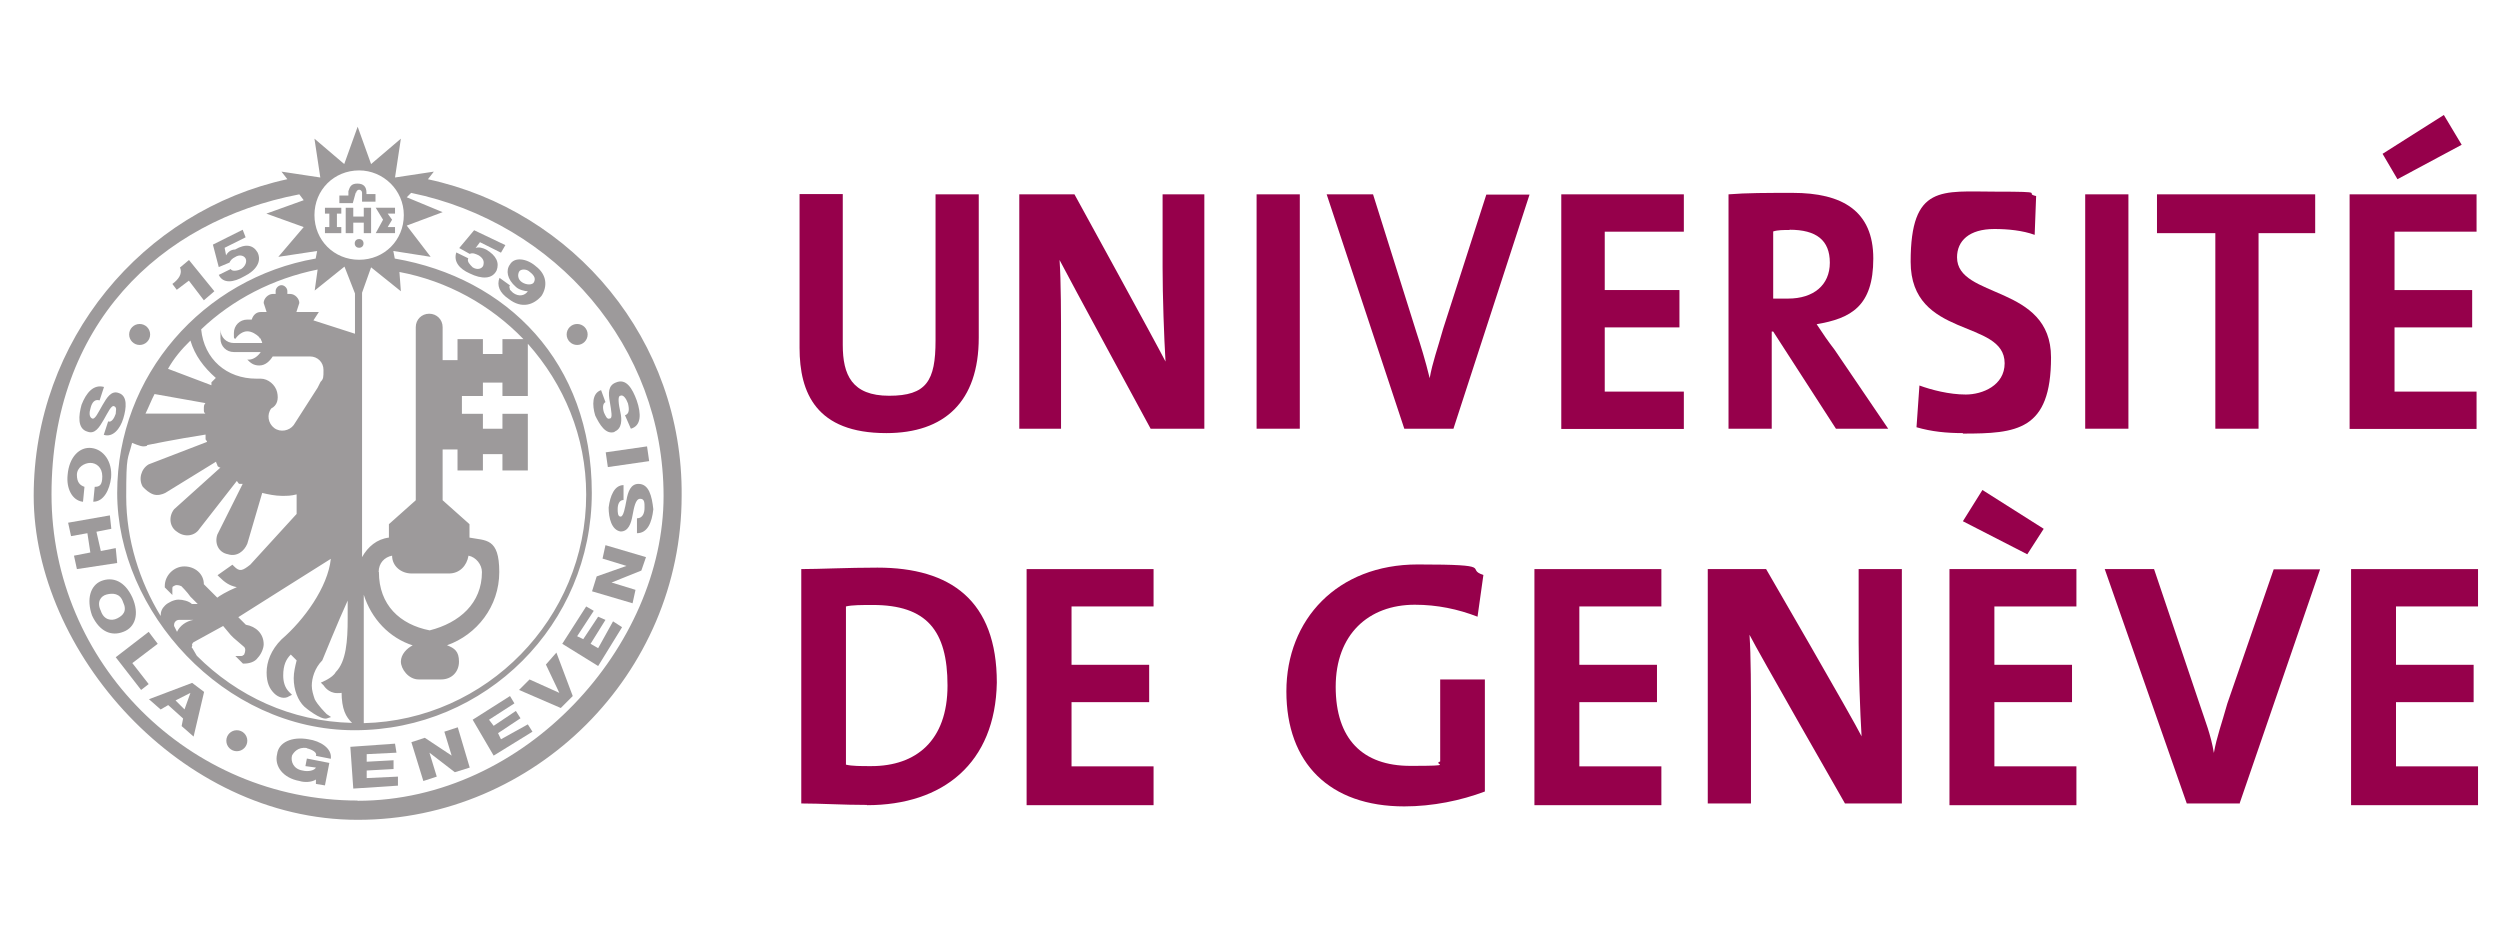 <?xml version="1.0" encoding="UTF-8"?>
<svg xmlns="http://www.w3.org/2000/svg" xmlns:svg="http://www.w3.org/2000/svg" version="1.1" viewBox="0 0 1024 383">
  <defs>
    <style>
      .cls-1 {
        fill: #9d9a9b;
      }

      .cls-2 {
        fill: #96004b;
      }
    </style>
  </defs>
  <!-- Generator: Adobe Illustrator 28.7.1, SVG Export Plug-In . SVG Version: 1.2.0 Build 142)  -->
  <g>
    <g id="Calque_1">
      <g>
        <g>
          <path class="cls-1" d="M77.4,115l6.1,8,4.3-3.7-10.4-12.8-3.7,3.1c1.2,2.4-.6,4.9-3.1,6.7l1.8,2.4,4.9-3.7Z"/>
          <path class="cls-1" d="M93.9,107.7c.6-1.2,1.2-1.8,2.4-2.4,1.8-1.2,3.7-.6,4.3.6.6,1.2,0,3.1-1.8,4.3-1.2.6-3.7,1.2-4.3,0l-4.9,2.4c1.8,3.7,6.1,3.1,10.4.6,4.9-2.4,7.3-6.1,5.5-9.8-1.8-3.1-4.9-3.7-9.2-1.2-1.8,0-3.1,1.2-3.7,2.4h0l-.6-3.1,8.6-4.3-1.2-3.1-12.2,6.1,2.4,9.2,4.3-1.8Z"/>
          <path class="cls-1" d="M199.1,102.2c-1.2-.6-3.1-1.2-4.3-.6h0l1.8-2.4,8.6,4.3,1.8-3.1-12.8-6.1-6.1,7.3,4.3,2.4c1.2-.6,2.4,0,3.7.6,1.8,1.2,2.4,2.4,1.8,4.3-.6,1.2-2.4,1.8-4.3.6-1.2-1.2-2.4-2.4-1.8-3.7l-4.9-2.4c-1.2,3.7,1.2,6.7,5.5,8.6,4.9,2.4,9.2,2.4,11-1.2,1.2-3.1,0-6.1-4.3-8.6Z"/>
          <path class="cls-1" d="M219.3,108.9c-3.7-3.1-8.6-3.7-10.4-.6-1.8,2.4-1.2,6.1,2.4,9.2,1.2,1.2,3.7,1.8,4.9,1.8h0c-1.2,1.8-3.7,2.4-6.1.6-.6-.6-1.2-1.2-1.2-1.2,0-.6-.6-1.2,0-1.8l-4.3-3.1c-1.2,3.1,0,6.1,3.7,8.6,5.5,4.3,10.4,2.4,13.5-1.2,2.4-3.7,2.4-8.6-2.4-12.2ZM218.7,115.6c-.6,1.2-3.1,1.2-4.9,0s-1.8-3.1-1.2-4.3,3.1-1.2,4.3,0c2.4,1.8,2.4,3.1,1.8,4.3Z"/>
          <path class="cls-1" d="M35.8,176.8c3.1,1.2,4.9-1.8,6.7-4.9,1.8-3.1,3.1-6.1,4.3-5.5s.6,1.8.6,3.1c-.6,1.8-1.8,3.7-3.1,3.1l-1.8,5.5c3.7,1.2,6.7-2.4,8-6.7s1.8-9.2-1.8-10.4c-3.1-1.2-4.9,1.8-6.7,4.9-1.8,3.1-3.1,6.1-4.3,5.5s-1.2-2.4-.6-4.3c.6-2.4,1.8-3.7,3.7-3.1l1.8-5.5c-4.3-1.2-7.3,2.4-9.2,7.3-1.2,4.3-1.8,9.8,2.4,11Z"/>
          <path class="cls-1" d="M34,205.5l.6-6.1c-1.8-.6-3.1-1.8-3.1-4.9s3.1-4.9,5.5-4.9,4.9,1.8,4.9,5.5-1.2,4.3-3.1,4.3l-.6,6.1c4.3,0,6.7-4.9,7.3-9.8.6-6.7-3.1-11.6-8-12.2s-9.2,3.7-9.8,11c-.6,5.5,1.8,10.4,6.1,11Z"/>
          <polygon class="cls-1" points="47.4 224.5 41.3 225.7 39.5 217.8 45.6 216.6 45 211.1 27.9 214.1 29.1 219.6 35.8 218.4 37 226.3 30.3 227.6 31.5 233.1 48 230.6 47.4 224.5"/>
          <path class="cls-1" d="M54.2,244.7c-3.1-6.7-8-8.6-12.8-6.7-4.3,1.8-6.1,7.3-3.7,14.1,3.1,6.7,8,8.6,12.8,6.7,4.9-1.8,6.7-7.3,3.7-14.1ZM48,253.3c-2.4,1.2-5.5.6-6.7-3.1-1.8-3.7,0-6.1,2.4-6.7,2.4-.6,5.5-.6,6.7,3.1,1.8,3.7,0,5.5-2.4,6.7Z"/>
          <polygon class="cls-1" points="64.6 263.7 60.9 258.8 47.4 269.2 57.8 282.6 60.9 280.2 54.2 271.6 64.6 263.7"/>
          <path class="cls-1" d="M60.9,286.3l4.9,4.3,3.1-1.8,6.1,5.5-.6,3.1,4.9,4.3,4.3-18.3-4.9-3.7-17.7,6.7ZM75.6,290.6l-3.7-3.7,6.1-3.1h0l-2.4,6.7Z"/>
          <path class="cls-1" d="M125.7,306.5c2.4.6,4.3,1.8,3.7,3.1l6.1,1.2c.6-4.3-4.3-7.3-9.2-8-6.7-1.2-12.2,1.2-12.8,6.1-1.2,4.9,2.4,9.8,9.2,11,1.8.6,4.9.6,6.7-.6v1.8l3.7.6,1.8-9.2-9.2-1.8-.6,3.1,4.3.6c-.6,1.2-3.1,1.8-5.5,1.2-3.7-.6-4.9-3.7-4.3-6.1.6-1.2,2.4-3.7,6.1-3.1Z"/>
          <polygon class="cls-1" points="150.2 318.7 150.2 315.6 161.2 315 161.2 311.4 150.2 312 150.2 308.9 162.4 308.3 161.8 304.6 143.5 305.9 144.7 323 163 321.8 163 318.1 150.2 318.7"/>
          <polygon class="cls-1" points="182 299.7 185 309.5 185 309.5 174 302.2 168.5 304 173.4 319.9 178.9 318.1 175.9 308.3 175.9 308.3 186.3 316.3 192.4 314.4 187.5 297.9 182 299.7"/>
          <polygon class="cls-1" points="205.2 302.8 204 300.3 213.2 294.2 211.3 291.2 202.2 297.3 200.3 294.8 210.7 288.1 208.9 285.1 193.6 294.8 202.2 309.5 218.1 299.7 216.2 296.7 205.2 302.8"/>
          <polygon class="cls-1" points="223.6 272.2 229.1 283.8 229.1 283.8 216.9 278.3 212.6 282.6 229.7 290 234.6 285.1 227.9 267.3 223.6 272.2"/>
          <polygon class="cls-1" points="245 265.5 241.9 263.7 248 253.9 245 252.6 238.9 261.8 236.4 260.6 243.2 250.2 240.1 248.4 230.3 263.7 245 272.8 254.8 256.9 251.1 254.5 245 265.5"/>
          <polygon class="cls-1" points="246.8 228.8 256.6 231.8 256.6 231.8 244.4 236.1 242.5 242.2 259.1 247.1 260.3 241.6 250.5 238.6 250.5 238.6 262.7 233.7 264.6 228.2 248 223.3 246.8 228.8"/>
          <path class="cls-1" d="M261.5,198.2c-3.1,0-4.3,3.1-4.9,6.7-.6,3.1-1.2,6.7-2.4,6.7s-1.2-1.8-1.2-3.1c0-1.8.6-3.7,2.4-3.7v-6.1c-3.7,0-5.5,4.3-6.1,9.2,0,4.3,1.2,9.2,4.9,9.8,3.1,0,4.3-3.1,4.9-6.7.6-3.1,1.2-6.7,3.1-6.7s1.8,1.8,1.8,3.7-.6,4.3-3.1,4.3v6.1c4.3,0,6.1-4.3,6.7-9.8-.6-5.5-1.8-10.4-6.1-10.4Z"/>
          <rect class="cls-1" x="248.5" y="184" width="17.1" height="6.1" transform="translate(-24.1 38.6) rotate(-8.2)"/>
          <path class="cls-1" d="M251.7,176.8c3.1-1.2,3.1-4.9,2.4-8s-1.2-6.7,0-6.7c1.2-.6,2.4,1.2,3.1,3.1.6,2.4.6,4.3-1.2,4.9l2.4,5.5c4.3-1.2,4.3-6.1,2.4-11.6-1.8-4.9-4.3-9.2-8.6-7.3-3.1,1.2-3.1,4.3-2.4,8,.6,3.7,1.2,6.7,0,6.7-1.2.6-1.8-1.2-2.4-2.4-.6-1.8-.6-3.7.6-4.3l-1.8-4.9c-3.7,1.2-3.7,6.1-2.4,10.4,1.8,3.7,4.3,8,8,6.7Z"/>
          <circle class="cls-1" cx="97" cy="303.4" r="4.3"/>
          <circle class="cls-1" cx="57.2" cy="137" r="4.3"/>
          <circle class="cls-1" cx="236.4" cy="137" r="4.3"/>
          <polygon class="cls-1" points="156.9 90 153.9 95.5 161.8 95.5 161.8 93 158.8 93 160.6 90 158.8 87.5 161.8 87.5 161.8 85.1 153.9 85.1 156.9 90"/>
          <polygon class="cls-1" points="139.8 93 138 93 138 87.5 139.8 87.5 139.8 85.1 133.1 85.1 133.1 87.5 134.9 87.5 134.9 93 133.1 93 133.1 95.5 139.8 95.5 139.8 93"/>
          <polygon class="cls-1" points="149 88.7 144.7 88.7 144.7 85.1 141.6 85.1 141.6 95.5 144.7 95.5 144.7 91.2 149 91.2 149 95.5 152 95.5 152 85.1 149 85.1 149 88.7"/>
          <path class="cls-1" d="M145.9,78.9c0-.6.6-1.2,1.2-1.2s1.2.6,1.2,1.2v3.7h5.5v-3.1h-3.7v-.6c0-2.4-1.2-3.7-3.7-3.7s-3.1,1.2-3.7,3.1v1.8h-3.7v3.1h5.5l1.2-4.3Z"/>
          <circle class="cls-1" cx="147.1" cy="99.7" r="1.8"/>
          <path class="cls-1" d="M175.3,73.4l2.4-3.1-15.9,2.4,2.4-15.9-12.2,10.4-5.5-15.3-5.5,15.3-12.2-10.4,2.4,15.9-15.9-2.4,2.4,3.1C58.4,86.3,13.8,139.5,13.8,203.1s59.9,132.7,132.7,132.7,132.7-59.9,132.7-132.7c.6-63.6-44-116.8-104-129.7ZM147.1,69.8c9.8,0,18.3,8,18.3,18.3s-8,18.3-18.3,18.3-18.3-8-18.3-18.3,8-18.3,18.3-18.3ZM163.6,111.4c19.6,3.7,37.3,13.5,50.8,27.5h-8.6v6.1h-8v-6.1h-10.4v8.6h-6.1v-13.5c0-3.1-2.4-5.5-5.5-5.5s-5.5,2.4-5.5,5.5v70.9l-11,9.8v5.5c-4.9.6-8.6,3.7-11,8v-108.3l3.7-10.4,12.2,9.8-.6-8ZM169.1,264.3c-2.4,1.2-4.9,3.7-4.9,6.7s3.1,7.3,7.3,7.3h9.2c4.3,0,7.3-3.1,7.3-7.3s-1.8-5.5-4.9-6.7c12.2-4.3,21.4-15.9,21.4-30s-5.5-12.8-12.2-14.1v-5.5l-11-9.8v-20.8h6.1v8.6h10.4v-6.7h8v6.7h10.4v-23.2h-10.4v6.1h-8v-6.1h-8.6v-7.3h8.6v-5.5h8v5.5h10.4v-21.4c14.7,16.5,23.9,37.9,23.9,61.8,0,50.8-41,92.4-91.1,93.6v-52.6c3.1,9.8,10.4,17.7,20.2,20.8ZM155.1,234.3c0-3.7,2.4-6.1,5.5-6.7,0,4.3,3.7,7.3,8,7.3h15.3c4.3,0,7.3-3.1,8-7.3,3.1.6,5.5,3.7,5.5,6.7,0,12.8-9.2,20.8-21.4,23.9-12.2-2.4-20.8-10.4-20.8-23.9ZM84.1,165.2c-.6.6-.6,1.2-.6,2.4s0,1.2.6,1.8h-24.5c1.2-2.4,2.4-5.5,3.7-8l20.8,3.7ZM68.8,151.1c2.4-4.3,5.5-8,9.2-11.6,1.8,6.1,5.5,11,10.4,15.3-.6.6-1.2,1.2-1.8,1.8v1.2l-17.7-6.7ZM60.3,182.3s11.6-2.4,23.9-4.3v1.8c0,.6.6.6.6,1.2l-23.9,9.2c-3.1,1.8-4.3,6.1-2.4,9.2,1.2,1.2,2.4,2.4,4.3,3.1,1.8.6,3.7,0,4.9-.6l20.8-12.8c0,.6.6,1.2.6,1.8q.6.6,1.2.6l-19,17.1c-2.4,3.1-1.8,7.3,1.2,9.2,3.1,2.4,7.3,1.8,9.2-1.2l15.3-19.6c.6.6.6,1.2,1.2,1.2h1.2l-10.4,20.8c-1.2,3.7.6,7.3,4.3,8,3.7,1.2,6.7-1.2,8-4.3l6.1-20.8c2.4.6,5.5,1.2,8,1.2s3.7,0,6.1-.6v8c-.6.6-19,20.8-19,20.8-3.1,2.4-4.3,3.1-6.7.6l-.6-.6-6.1,4.3.6.6c2.4,2.4,4.3,3.7,7.3,4.3-4.3,1.8-7.3,3.7-8,4.3-.6-.6-3.7-3.7-5.5-5.5,0-4.3-3.7-7.3-8-7.3s-8,3.7-8,8v.6l3.1,3.1v-2.4c0-.6,0-1.2.6-1.2.6-.6,1.8-.6,3.1,0,0,0,2.4,2.4,3.7,4.3h0l.6.6.6.6h0l1.8,1.8h-2.4c-1.2-1.2-3.7-1.8-5.5-1.8s-4.3,1.2-5.5,2.4-1.8,2.4-1.8,4.3c-8.6-14.1-14.1-31.2-14.1-48.9s.6-14.7,2.4-22c3.1,1.2,4.3,1.8,6.1,1.2ZM71.3,256.3c0-.6,0-1.2.6-1.8s1.2-.6,1.8-.6h5.5c-3.1.6-5.5,2.4-6.7,4.9-.6-1.2-1.2-2.4-1.2-2.4h0ZM78.6,264.3c0-.6.6-1.2.6-1.2l12.2-6.7,3.1,3.7h0l.6.6.6.6h0l4.3,3.7c.6.6.6,1.8,0,3.1q-.6.6-1.2.6h-2.4l3.1,3.1h.6c1.8,0,4.3-.6,5.5-2.4,1.2-1.2,2.4-3.7,2.4-5.5,0-4.3-3.1-7.3-7.3-8-1.2-1.2-2.4-2.4-3.1-3.1,1.8-1.2,34.9-22,37.9-23.9-1.2,11.6-11,25.1-20.2,33-4.3,4.3-6.1,9.2-6.1,13.5s1.2,6.7,3.1,8.6c1.8,1.8,4.3,2.4,6.1,1.2l1.2-.6-1.2-1.2c-1.8-1.8-2.4-4.3-2.4-6.7,0-4.3,1.2-6.7,3.1-8.6.6.6,1.2,1.2,2.4,2.4-.6,2.4-1.2,4.9-1.2,7.3,0,4.9,1.8,9.2,4.3,11.6.6.6,6.7,5.5,9.2,4.9l1.8-.6-1.8-1.2c-.6-.6-3.7-3.7-4.9-6.1-.6-1.8-1.2-3.7-1.2-5.5,0-3.1,1.2-7.3,4.3-10.4,0,0,6.7-16.5,10.4-24.5v7.3c0,9.2-.6,17.7-4.9,22-1.2,2.4-6.1,4.3-6.1,4.3l1.2,1.2s1.8,3.1,5.5,3.1,1.2-.6,1.8-.6c0,7.3,1.8,10.4,4.3,12.8-25.1-.6-47.1-11-63.6-27.5l-1.8-3.1s-.6,0,0-1.2c-.6.6,0,0,0,0ZM128.2,131.5l2.4-3.7h-9.2l1.2-3.7c0-1.8-1.8-3.7-3.7-3.7h-1.2v-1.2c0-1.2-1.2-2.4-2.4-2.4s-2.4,1.2-2.4,2.4v1.2h-1.2c-1.8,0-3.7,1.8-3.7,3.7l1.2,3.7h-2.4c-1.8,0-3.1,1.2-3.7,3.1h-1.8c-3.1,0-5.5,2.4-5.5,5.5s0,1.8.6,2.4c1.2-1.8,3.1-3.1,4.9-3.1s3.7,1.2,4.9,2.4c0,0,0,.6.6.6,0,.6.6,1.2.6,1.8h-11.6c-3.1,0-5.5-2.4-5.5-5.5v3.7c0,3.1,2.4,5.5,5.5,5.5h11c-1.2,1.8-3.1,3.1-4.9,3.1h-.6c1.2,1.2,2.4,2.4,4.9,2.4s4.3-1.8,5.5-3.7h15.3c3.1,0,5.5,2.4,5.5,5.5s0,3.7-1.2,4.9l-1.2,2.4-9.8,15.3c-1.8,2.4-5.5,3.1-8,1.2s-3.1-5.5-1.2-8c2.4-1.2,3.1-3.7,2.4-6.7s-3.7-5.5-6.7-5.5h-1.8c-12.2,0-21.4-8-22.6-20.2,12.8-12.2,29.4-20.8,47.7-24.5l-1.2,8.6,12.2-9.8,4.3,11v16.5l-17.1-5.5ZM146.5,327.9c-69.1,0-125.4-56.3-125.4-125.4s44-111.9,101.5-122.9l1.8,2.4-15.3,5.5,15.3,5.5-10.4,12.2,15.9-2.4-.6,3.1c-45.9,8-81.3,47.7-81.3,96s43.4,97.2,97.2,97.2,97.2-43.4,97.2-97.2-34.9-88.1-80.7-96l-.6-3.1,15.3,2.4-9.8-12.8,14.7-5.5-14.7-6.1,1.8-1.8c59.3,12.2,103.4,63,103.4,124.2s-56.3,124.8-125.4,124.8Z"/>
        </g>
        <g>
          <path class="cls-2" d="M363,177.4c-28.7,0-35.5-16.5-35.5-34.9v-63h17.7v61.8c0,12.2,3.7,20.8,19,20.8s19-6.1,19-22.6v-59.9h17.7v58.7c0,26.3-14.1,39.1-37.9,39.1Z"/>
          <path class="cls-2" d="M471.3,175.6s-34.2-63-37.3-69.1c.6,8.6.6,23.2.6,34.9v34.2h-17.1v-96h22.6s33.6,61.2,37.3,68.5c-.6-9.8-1.2-26.9-1.2-38.5v-30h17.1v96h-22Z"/>
          <path class="cls-2" d="M514.7,175.6v-96h17.7v96h-17.7Z"/>
          <path class="cls-2" d="M595.4,175.6h-20.2l-31.8-96h19l17.7,56.3c1.8,5.5,3.7,11.6,5.5,19h0c1.2-6.7,3.1-11.6,5.5-20.2l17.7-55h17.7l-31.2,96Z"/>
          <path class="cls-2" d="M639.5,175.6v-96h50.2v15.3h-32.4v23.9h30.6v15.3h-30.6v26.3h32.4v15.3h-50.2Z"/>
          <path class="cls-2" d="M752,175.6l-25.7-39.8h-.6v39.8h-17.7v-96c7.3-.6,15.9-.6,26.3-.6,20.2,0,33,7.3,33,26.9s-9.2,24.5-23.2,26.9c2.4,3.7,4.9,7.3,7.3,10.4l22,32.4h-21.4ZM733,94.2c-2.4,0-4.9,0-6.7.6v27.5h6.1c10.4,0,17.1-5.5,17.1-14.7s-5.5-13.5-16.5-13.5Z"/>
          <path class="cls-2" d="M804,177.4c-6.7,0-12.8-.6-19-2.4l1.2-17.1c4.9,1.8,12.2,3.7,19,3.7s15.9-3.7,15.9-12.8c0-18.3-38.5-9.8-38.5-41.6s12.8-28.7,34.9-28.7,11,.6,16.5,1.8l-.6,15.9c-4.9-1.8-11-2.4-16.5-2.4-10.4,0-15.3,4.9-15.3,11.6,0,17.1,38.5,11,38.5,41s-14.1,31.2-36.1,31.2Z"/>
          <path class="cls-2" d="M854.1,175.6v-96h17.7v96h-17.7Z"/>
          <path class="cls-2" d="M925.1,95.5v80.1h-17.7v-80.1h-23.9v-15.9h64.8v15.9h-23.2Z"/>
          <path class="cls-2" d="M962.4,175.6v-96h52v15.3h-33.6v23.9h31.8v15.3h-31.8v26.3h33.6v15.3h-52ZM982,73.4l-6.1-10.4,25.1-15.9,7.3,12.2-26.3,14.1Z"/>
          <path class="cls-2" d="M355.1,329.7c-9.8,0-19-.6-26.9-.6v-96c7.3,0,19-.6,31.2-.6,30,0,48.9,13.5,48.9,47.1-.6,33-22,50.2-53.2,50.2ZM357.5,247.8c-4.3,0-8.6,0-11,.6v64.8c2.4.6,6.1.6,10.4.6,18.3,0,31.2-10.4,31.2-33s-8.6-33-30.6-33Z"/>
          <path class="cls-2" d="M420.5,329.1v-96h52v15.3h-33.6v23.9h31.8v15.3h-31.8v26.3h33.6v15.9h-52v-.6Z"/>
          <path class="cls-2" d="M605.2,252.6c-8-3.1-16.5-4.9-25.7-4.9-19,0-32.4,12.2-32.4,33.6s11,32.4,30.6,32.4,8.6-.6,12.2-1.8v-33.6h18.3v45.9c-9.8,3.7-21.4,6.1-33,6.1-30.6,0-48.3-17.7-48.3-47.1s20.8-52,53.8-52,19,1.8,26.9,4.3l-2.4,17.1Z"/>
          <path class="cls-2" d="M628.5,329.1v-96h52v15.3h-33.6v23.9h31.8v15.3h-31.8v26.3h33.6v15.9h-52v-.6Z"/>
          <path class="cls-2" d="M755.7,329.1s-36.1-63-39.1-69.1c.6,8.6.6,23.2.6,34.9v34.2h-17.7v-96h23.9s35.5,61.2,39.1,68.5c-.6-9.8-1.2-26.9-1.2-38.5v-30h17.7v96h-23.2Z"/>
          <path class="cls-2" d="M798.5,329.1v-96h52v15.3h-33.6v23.9h31.8v15.3h-31.8v26.3h33.6v15.9h-52v-.6ZM830.3,227l-26.3-13.5,8-12.8,25.1,15.9-6.7,10.4Z"/>
          <path class="cls-2" d="M917.1,329.1h-21.4l-33.6-96h20.2l19,56.3c1.8,5.5,4.3,11.6,5.5,19h0c1.2-6.7,3.1-11.6,5.5-20.2l19-55h19l-33,96Z"/>
          <path class="cls-2" d="M963,329.1v-96h52v15.3h-33.6v23.9h31.8v15.3h-31.8v26.3h33.6v15.9h-52v-.6Z"/>
        </g>
      </g>
    </g>
  </g>
</svg>